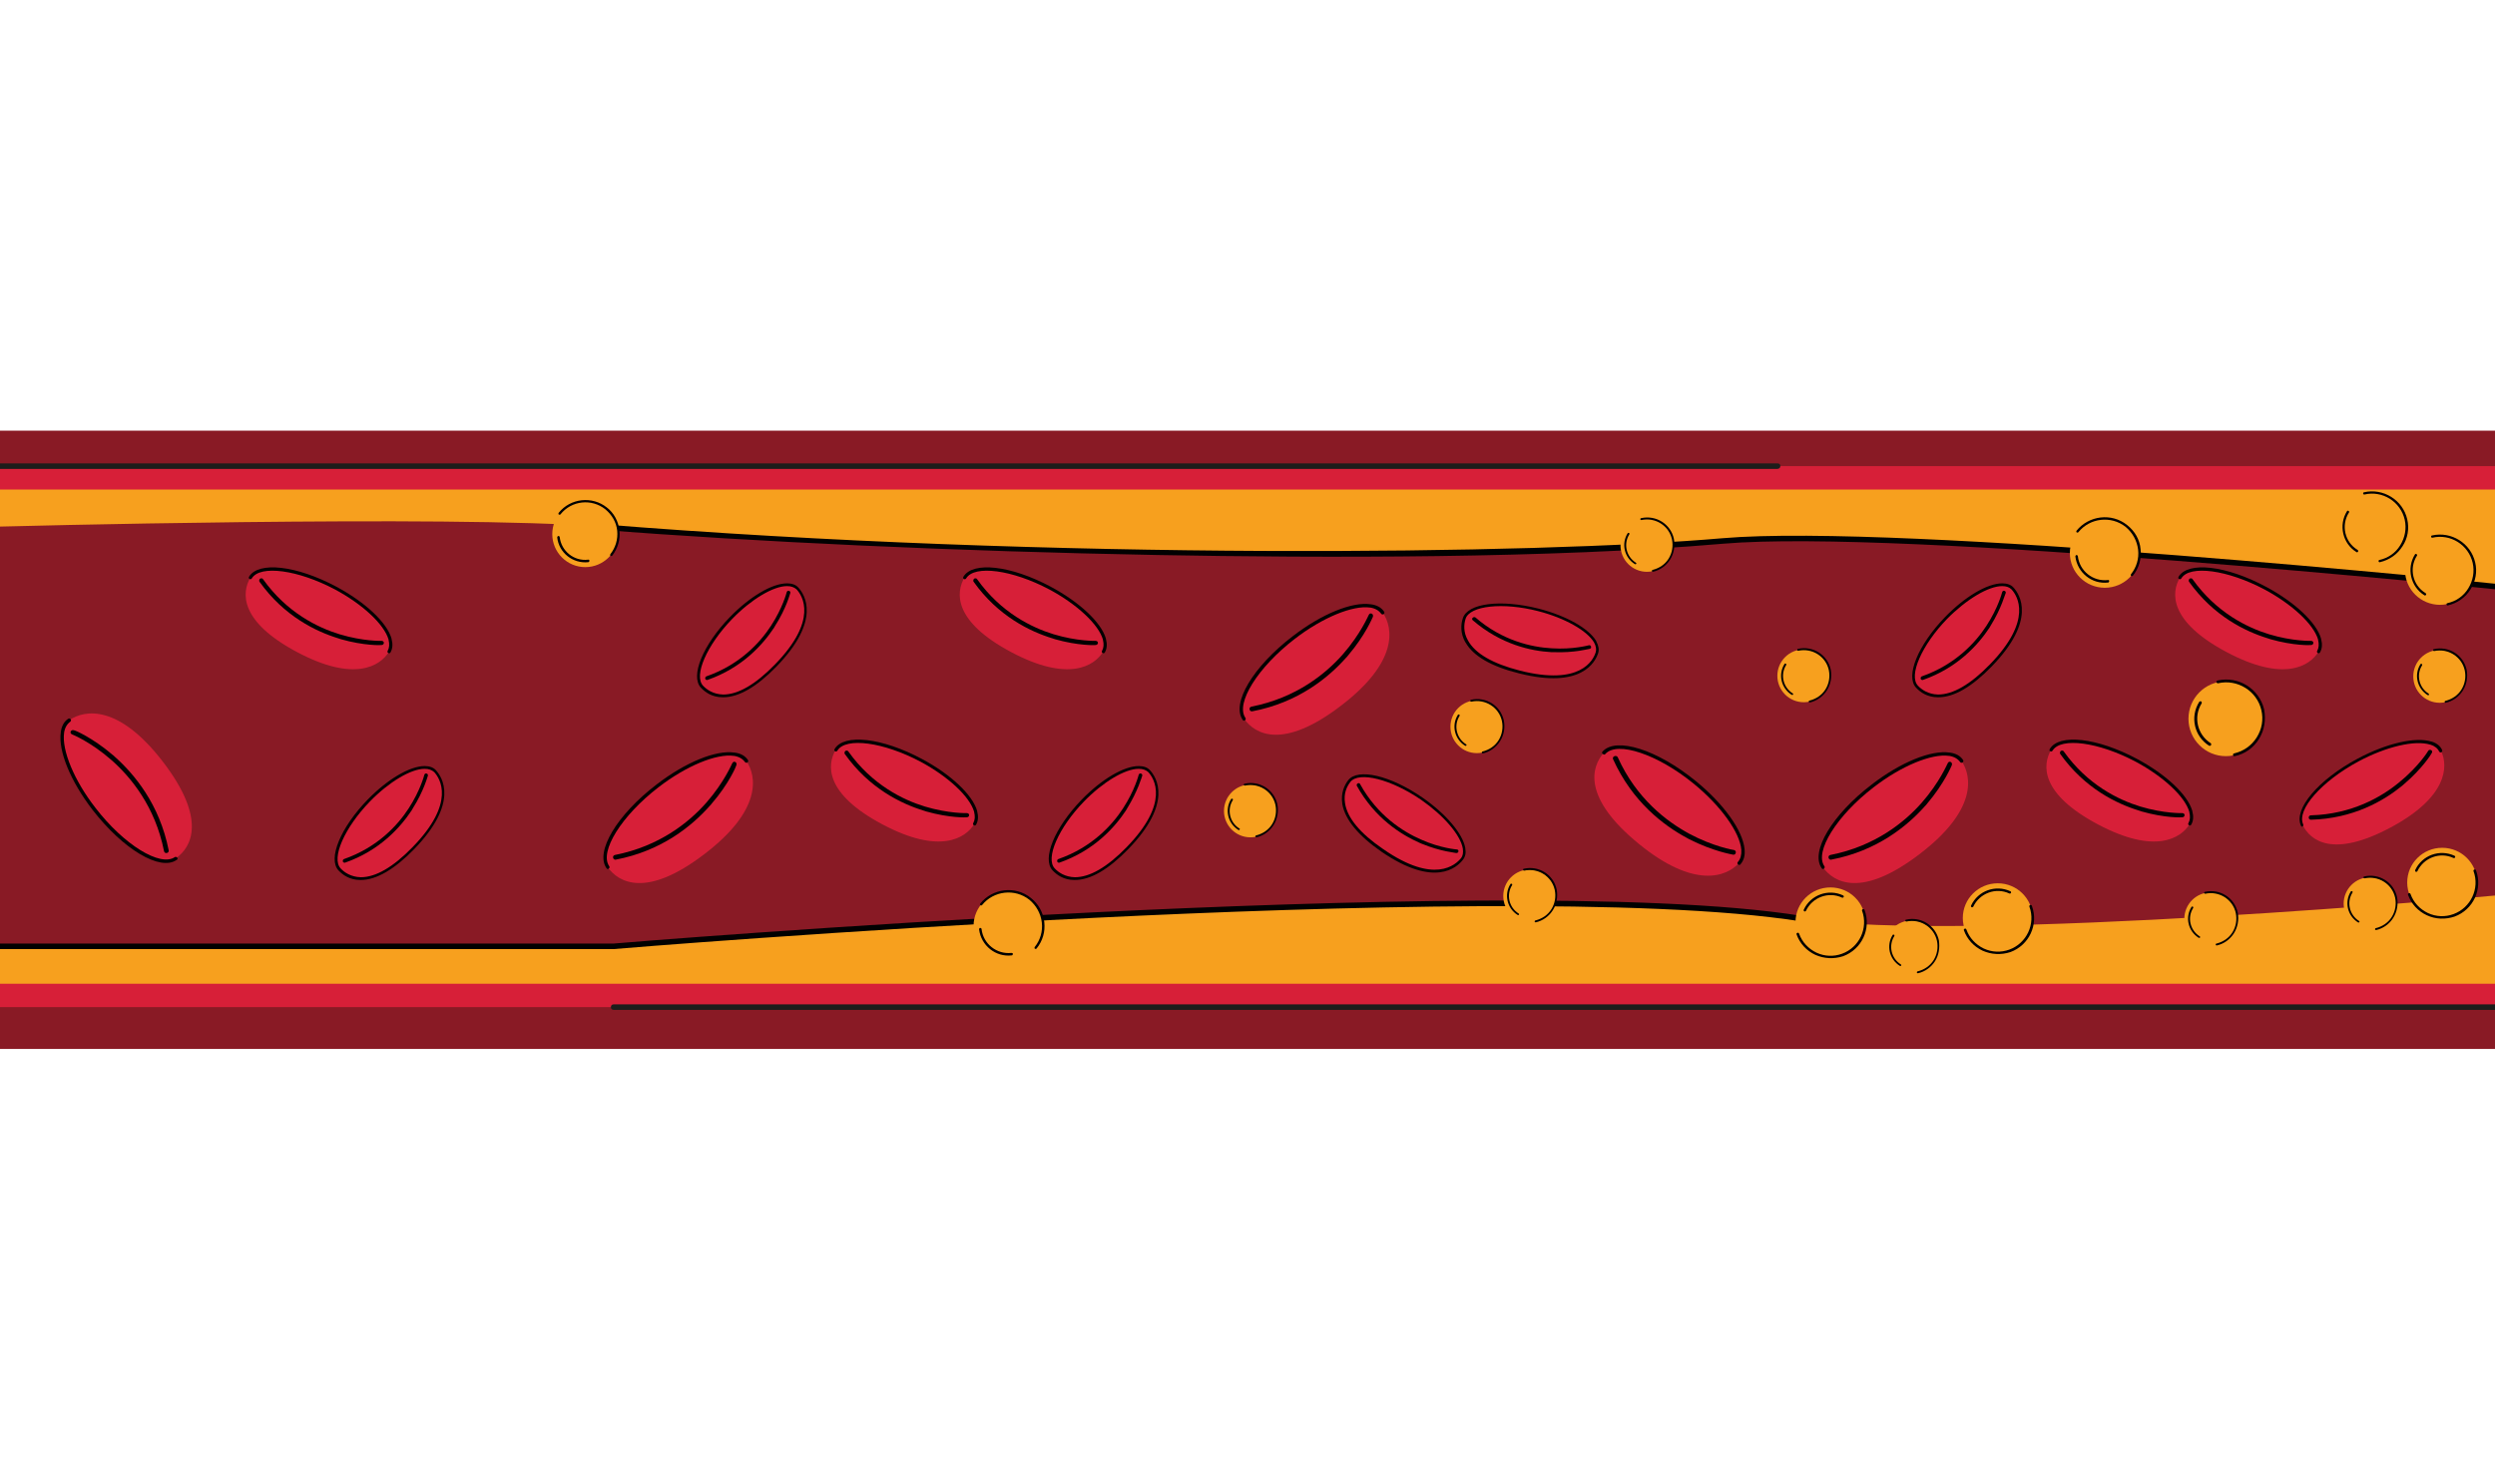 <?xml version="1.0" encoding="utf-8"?>
<!-- Generator: Adobe Illustrator 25.0.0, SVG Export Plug-In . SVG Version: 6.00 Build 0)  -->
<svg version="1.1" id="Layer_1" xmlns="http://www.w3.org/2000/svg" xmlns:xlink="http://www.w3.org/1999/xlink" x="0px" y="0px"
	 viewBox="0 0 906.7 539.3" style="enable-background:new 0 0 906.7 539.3;" xml:space="preserve">
<style type="text/css">
	.st0{clip-path:url(#SVGID_2_);}
	.st1{fill:#891A25;}
	.st2{fill:#D71F38;}
	.st3{fill:#F7A01E;}
	.st4{fill:#010101;}
	.st5{fill:#1D1D1B;}
</style>
<g>
	<defs>
		<polygon id="SVGID_1_" points="908.4,542.5 -1.6,542.5 -1.6,-0.3 908.4,-0.5 		"/>
	</defs>
	<clipPath id="SVGID_2_">
		<use xlink:href="#SVGID_1_"  style="overflow:visible;"/>
	</clipPath>
	<g class="st0">
		<g>
			<polygon class="st1" points="908.4,381.2 655.4,381.2 223,381.2 -1.5,381.2 -1.5,156.5 218.2,156.5 645.9,156.5 908.4,156.5 			
				"/>
			<polygon class="st2" points="908.4,366 655.4,366 223,366 -1.5,366 -1.5,169.4 218.2,169.4 645.9,169.4 908.4,169.4 			"/>
			<polygon class="st3" points="908.4,357.5 655.4,357.5 223,357.5 -1.5,357.5 -1.5,177.9 218.2,177.9 645.9,177.9 908.4,177.9 			
				"/>
			<path class="st1" d="M908.4,325.3c0,0-195.1,17.9-254.1,8.5C547.6,316.9,223,343.9,223,343.9H-1.5V191.4c0,0,165-4.4,219.8,0
				c104.5,8.4,299.8,14.5,407.9,5.1c65.6-5.7,282.3,16.7,282.3,16.7V325.3z"/>
			<path class="st4" d="M-1.5,344.9v-2H223c0.7-0.1,82.2-6.8,175.6-11.4c86.3-4.2,200.7-7.5,255.9,1.3l-0.3,2
				c-55.1-8.7-169.3-5.5-255.5-1.3c-93.4,4.6-174.8,11.3-175.6,11.4L-1.5,344.9z"/>
			<path class="st4" d="M908.3,214.3c-2.2-0.2-217.4-22.3-282.2-16.7c-62.2,5.4-146,5.2-205.4,4.1c-71.6-1.3-147.3-4.8-202.7-9.2
				l0.2-2c165.2,13.3,341,10.9,407.7,5.1c65-5.6,280.4,16.5,282.5,16.7L908.3,214.3z"/>
			<g>
				<g>
					<path class="st2" d="M25.2,261.7c5.7-3.9,18-5.6,33.9,15c16.2,21,10.5,31.3,4.8,35.2s-18.9-4.1-29.6-18
						C23.6,280.1,19.5,265.7,25.2,261.7z"/>
					<g>
						<path class="st4" d="M64.5,312.1c0,0.2-0.1,0.3-0.3,0.4c-6,4.2-19.4-3.8-30.5-18.1c-8.1-10.5-12.6-21.5-11.6-28.3
							c0,0,0-0.1,0-0.1c0.3-2.2,1.2-3.8,2.7-4.8c0.3-0.2,0.7-0.1,0.9,0.2c0.2,0.3,0.1,0.7-0.2,0.9c-1.1,0.8-1.9,2.1-2.2,3.9
							c0,0,0,0.1,0,0.1c-0.9,6.3,3.6,17.3,11.4,27.3c10.3,13.4,23.5,21.5,28.8,17.9c0.3-0.2,0.7-0.1,0.9,0.2
							C64.5,311.7,64.6,311.9,64.5,312.1z"/>
					</g>
				</g>
				<path class="st4" d="M40.9,274.3c0.3,0.2,0.5,0.4,0.8,0.7c7.1,6.3,16.3,17.3,19.6,34c0.1,0.5-0.2,0.9-0.7,1
					c-0.5,0.1-0.9-0.2-1-0.7c-3.2-16.2-12.1-26.9-19-33c-7.5-6.6-14.3-9.4-14.4-9.4c-0.5-0.2-0.7-0.7-0.5-1.1
					c0.2-0.4,0.7-0.6,1.2-0.4C27.1,265.3,33.5,268,40.9,274.3z"/>
			</g>
			<g>
				<g>
					<path class="st2" d="M141.4,236.8c-3.2,5.3-12.7,11.2-33.4,0.2c-21.1-11.2-20.2-21.7-17-27.1c3.2-5.3,17.1-3.6,31,3.8
						S144.6,231.4,141.4,236.8z"/>
					<g>
						<path class="st4" d="M90.4,210.1c0-0.1,0-0.3,0.1-0.5c3.4-5.7,17.3-4.1,31.7,3.6c10.5,5.6,18.4,13,20.1,18.9c0,0,0,0.1,0,0.1
							c0.5,1.9,0.4,3.5-0.4,4.9c-0.2,0.3-0.5,0.4-0.8,0.2c-0.3-0.2-0.4-0.5-0.2-0.8c0.6-1.1,0.7-2.4,0.3-4c0,0,0-0.1,0-0.1
							c-1.6-5.5-9.4-12.8-19.5-18.2c-13.4-7.1-27.2-9-30.2-4c-0.2,0.3-0.5,0.4-0.8,0.2C90.6,210.3,90.5,210.2,90.4,210.1z"/>
					</g>
				</g>
				<path class="st4" d="M123.9,232.3c-0.3-0.1-0.6-0.2-0.9-0.3c-8.2-2.5-19.8-8.1-28.7-20.6c-0.2-0.3-0.1-0.8,0.2-1.1
					c0.4-0.2,0.9-0.2,1.1,0.2c8.6,12.1,19.9,17.6,27.8,20c8.6,2.6,15.2,2.4,15.3,2.4c0.4,0,0.8,0.3,0.8,0.7c0,0.4-0.3,0.8-0.8,0.8
					C138.5,234.5,132.3,234.7,123.9,232.3z"/>
			</g>
			<g>
				<g>
					<path class="st2" d="M158,280.2c3.7,4,6.4,13.3-7.9,28c-14.5,14.9-23.1,11.7-26.8,7.7c-3.7-4,1.1-15.1,10.6-25
						S154.3,276.3,158,280.2z"/>
					<g>
						<path class="st4" d="M131.1,319.8c0,0-0.1,0-0.1,0c-4,0-6.5-1.9-8-3.5c-3.9-4.2,0.7-15.5,10.6-25.7
							c7.2-7.4,15.3-12.2,20.7-12.2c0,0,0.1,0,0.1,0c1.7,0,3.1,0.5,4,1.5c2.3,2.5,8.5,11.8-7.9,28.7
							C143.3,316,136.7,319.8,131.1,319.8z M154.3,279.4c-5,0-13,4.8-19.9,11.9c-9.2,9.5-14.1,20.6-10.6,24.3
							c1.3,1.4,3.7,3.1,7.3,3.2c5.4,0,11.7-3.6,18.8-10.9c15.8-16.2,10-25,7.9-27.3C156.9,279.8,155.8,279.4,154.3,279.4
							C154.3,279.4,154.3,279.4,154.3,279.4z"/>
					</g>
				</g>
				<path class="st4" d="M150,293.8c-0.1,0.2-0.3,0.5-0.4,0.7c-4.1,6.2-11.6,14.6-24.2,19c-0.3,0.1-0.7-0.1-0.8-0.4
					c-0.1-0.4,0.1-0.8,0.4-0.9c12.3-4.3,19.6-12.4,23.5-18.4c4.3-6.6,5.7-12.2,5.7-12.2c0.1-0.4,0.5-0.6,0.8-0.5
					c0.4,0.1,0.6,0.5,0.5,0.8C155.4,282.1,154.1,287.3,150,293.8z"/>
			</g>
			<g>
				<g>
					<path class="st2" d="M271.2,276.5c3.9,5.7,5.6,18-15.1,33.8c-21.1,16.2-31.3,10.5-35.3,4.8s4.1-18.9,18-29.6
						C252.8,274.9,267.3,270.8,271.2,276.5z"/>
					<g>
						<path class="st4" d="M220.8,315.8c-0.2,0-0.3-0.1-0.4-0.3c-4.2-6,3.8-19.4,18.2-30.4c10.5-8.1,21.6-12.6,28.3-11.6
							c0,0,0.1,0,0.1,0c2.2,0.3,3.8,1.2,4.8,2.7c0.2,0.3,0.1,0.7-0.2,0.9c-0.3,0.2-0.7,0.1-0.9-0.2c-0.8-1.1-2.1-1.9-3.9-2.2
							c0,0-0.1,0-0.1,0c-6.3-0.9-17.3,3.6-27.4,11.4c-13.4,10.3-21.6,23.4-17.9,28.7c0.2,0.3,0.1,0.7-0.2,0.9
							C221.1,315.8,221,315.8,220.8,315.8z"/>
					</g>
				</g>
				<path class="st4" d="M258.6,292.1c-0.2,0.3-0.4,0.5-0.7,0.8c-6.3,7.1-17.3,16.3-34.1,19.5c-0.5,0.1-0.9-0.2-1-0.7
					c-0.1-0.5,0.2-0.9,0.7-1c16.3-3.2,27-12,33.1-18.9c6.6-7.5,9.4-14.3,9.5-14.4c0.2-0.5,0.7-0.7,1.1-0.5c0.4,0.2,0.6,0.7,0.4,1.2
					C267.6,278.3,265,284.7,258.6,292.1z"/>
			</g>
			<g>
				<g>
					<path class="st2" d="M632,313.6c-4.6,5.1-16.3,9.5-36.4-6.9c-20.6-16.8-17.4-28-12.7-33.2c4.6-5.1,19.4-0.3,33,10.8
						C629.4,295.4,636.7,308.5,632,313.6z"/>
					<g>
						<path class="st4" d="M582.2,273.6c0-0.2,0-0.3,0.2-0.5c4.9-5.4,19.8-0.7,33.8,10.7c10.3,8.4,17.2,18.1,17.8,24.9
							c0,0,0,0.1,0,0.1c0.2,2.2-0.3,3.9-1.5,5.3c-0.2,0.3-0.6,0.3-0.9,0c-0.3-0.2-0.3-0.6,0-0.9c0.9-1,1.3-2.5,1.2-4.3
							c0,0,0-0.1,0-0.1c-0.5-6.3-7.5-16-17.3-24c-13.1-10.7-27.8-15.6-32.1-10.8c-0.2,0.3-0.6,0.3-0.9,0
							C582.3,273.9,582.2,273.7,582.2,273.6z"/>
					</g>
				</g>
				<path class="st4" d="M613.9,305c-0.3-0.2-0.6-0.3-0.9-0.5c-8.4-4.5-19.8-13.1-26.8-28.6c-0.2-0.4,0-0.9,0.5-1.1
					c0.5-0.2,1,0,1.2,0.4c6.8,15.1,17.9,23.4,26,27.8c8.8,4.7,16.1,5.9,16.2,5.9c0.5,0.1,0.8,0.5,0.7,1c-0.1,0.5-0.5,0.8-1,0.7
					C629.4,310.5,622.6,309.4,613.9,305z"/>
			</g>
			<g>
				<g>
					<path class="st2" d="M400.9,236.8c-3.2,5.3-12.7,11.2-33.4,0.2c-21.1-11.2-20.2-21.7-17-27.1c3.2-5.3,17.1-3.6,31,3.8
						S404.1,231.4,400.9,236.8z"/>
					<g>
						<path class="st4" d="M350,210.1c0-0.1,0-0.3,0.1-0.5c3.4-5.7,17.3-4.1,31.7,3.6c10.5,5.6,18.4,13,20.1,18.9c0,0,0,0.1,0,0.1
							c0.5,1.9,0.4,3.5-0.4,4.9c-0.2,0.3-0.5,0.4-0.8,0.2c-0.3-0.2-0.4-0.5-0.2-0.8c0.6-1.1,0.7-2.4,0.3-4c0,0,0-0.1,0-0.1
							c-1.6-5.5-9.4-12.8-19.5-18.2c-13.4-7.1-27.2-9-30.2-4c-0.2,0.3-0.5,0.4-0.8,0.2C350.1,210.3,350,210.2,350,210.1z"/>
					</g>
				</g>
				<path class="st4" d="M383.4,232.3c-0.3-0.1-0.6-0.2-0.9-0.3c-8.2-2.5-19.8-8.1-28.7-20.6c-0.2-0.3-0.1-0.8,0.2-1.1
					c0.4-0.2,0.9-0.2,1.1,0.2c8.6,12.1,19.9,17.6,27.8,20c8.6,2.6,15.2,2.4,15.3,2.4c0.4,0,0.8,0.3,0.8,0.7c0,0.4-0.3,0.8-0.8,0.8
					C398.1,234.5,391.8,234.7,383.4,232.3z"/>
			</g>
			<g>
				<g>
					<path class="st2" d="M417.5,280.2c3.7,4,6.4,13.3-7.9,28c-14.5,14.9-23.1,11.7-26.8,7.7c-3.7-4,1.1-15.1,10.6-25
						S413.8,276.3,417.5,280.2z"/>
					<g>
						<path class="st4" d="M390.6,319.8c0,0-0.1,0-0.1,0c-4,0-6.5-1.9-8-3.5c-3.9-4.2,0.7-15.5,10.6-25.7
							c7.2-7.4,15.3-12.2,20.7-12.2c0,0,0.1,0,0.1,0c1.7,0,3.1,0.5,4,1.5c2.3,2.5,8.5,11.8-7.9,28.7
							C402.8,316,396.3,319.8,390.6,319.8z M413.8,279.4c-5,0-13,4.8-19.9,11.9c-9.2,9.5-14.1,20.6-10.6,24.3
							c1.3,1.4,3.7,3.1,7.3,3.2c5.4,0,11.7-3.6,18.8-10.9c15.8-16.2,10-25,7.9-27.3C416.4,279.8,415.3,279.4,413.8,279.4
							C413.9,279.4,413.8,279.4,413.8,279.4z"/>
					</g>
				</g>
				<path class="st4" d="M409.6,293.8c-0.1,0.2-0.3,0.5-0.4,0.7c-4.1,6.2-11.6,14.6-24.2,19c-0.3,0.1-0.7-0.1-0.8-0.4
					c-0.1-0.4,0.1-0.8,0.4-0.9c12.3-4.3,19.6-12.4,23.5-18.4c4.3-6.6,5.7-12.2,5.7-12.2c0.1-0.4,0.5-0.6,0.8-0.5
					c0.4,0.1,0.6,0.5,0.5,0.8C415,282.1,413.6,287.3,409.6,293.8z"/>
			</g>
			<g>
				<g>
					<path class="st2" d="M502.5,222.6c3.9,5.7,5.6,18-15.1,33.8c-21.1,16.2-31.3,10.5-35.3,4.8c-3.9-5.7,4.1-18.9,18-29.6
						C484.1,221,498.5,216.9,502.5,222.6z"/>
					<g>
						<path class="st4" d="M452,261.9c-0.2,0-0.3-0.1-0.4-0.3c-4.2-6,3.8-19.4,18.2-30.4c10.5-8.1,21.6-12.6,28.3-11.6
							c0,0,0.1,0,0.1,0c2.2,0.3,3.8,1.2,4.8,2.7c0.2,0.3,0.1,0.7-0.2,0.9c-0.3,0.2-0.7,0.1-0.9-0.2c-0.8-1.1-2.1-1.9-3.9-2.2
							c0,0-0.1,0-0.1,0c-6.3-0.9-17.3,3.6-27.4,11.4c-13.4,10.3-21.6,23.4-17.9,28.7c0.2,0.3,0.1,0.7-0.2,0.9
							C452.4,261.8,452.2,261.9,452,261.9z"/>
					</g>
				</g>
				<path class="st4" d="M489.9,238.2c-0.2,0.3-0.4,0.5-0.7,0.8c-6.3,7.1-17.3,16.3-34.1,19.5c-0.5,0.1-0.9-0.2-1-0.7
					c-0.1-0.5,0.2-0.9,0.7-1c16.3-3.2,27-12,33.1-18.9c6.6-7.5,9.4-14.3,9.5-14.4c0.2-0.5,0.7-0.7,1.1-0.5c0.4,0.2,0.6,0.7,0.4,1.2
					C498.8,224.4,496.2,230.8,489.9,238.2z"/>
			</g>
			<g>
				<g>
					<path class="st2" d="M354.1,299.4c-3.2,5.3-12.7,11.2-33.4,0.2c-21.1-11.2-20.2-21.7-17-27.1c3.2-5.3,17.1-3.6,31,3.8
						C348.6,283.7,357.3,294.1,354.1,299.4z"/>
					<g>
						<path class="st4" d="M303.2,272.7c0-0.1,0-0.3,0.1-0.5c3.4-5.7,17.3-4.1,31.7,3.6c10.5,5.6,18.4,13,20.1,18.9c0,0,0,0.1,0,0.1
							c0.5,1.9,0.4,3.5-0.4,4.9c-0.2,0.3-0.5,0.4-0.8,0.2c-0.3-0.2-0.4-0.5-0.2-0.8c0.6-1.1,0.7-2.4,0.3-4c0,0,0-0.1,0-0.1
							c-1.6-5.5-9.4-12.8-19.5-18.2c-13.4-7.1-27.2-9-30.2-4c-0.2,0.3-0.5,0.4-0.8,0.2C303.3,273,303.2,272.9,303.2,272.7z"/>
					</g>
				</g>
				<path class="st4" d="M336.6,294.9c-0.3-0.1-0.6-0.2-0.9-0.3c-8.2-2.5-19.8-8.1-28.7-20.6c-0.2-0.3-0.1-0.8,0.2-1.1
					c0.4-0.2,0.9-0.2,1.1,0.2c8.6,12.1,19.9,17.6,27.8,20c8.6,2.6,15.2,2.4,15.3,2.4c0.4,0,0.8,0.3,0.8,0.7c0,0.4-0.3,0.8-0.8,0.8
					C351.3,297.1,345.1,297.3,336.6,294.9z"/>
			</g>
			<g>
				<g>
					<path class="st2" d="M289.7,213.8c3.7,4,6.4,13.3-7.9,28c-14.5,14.9-23.1,11.7-26.8,7.7c-3.7-4,1.1-15.1,10.6-25
						S286,209.9,289.7,213.8z"/>
					<g>
						<path class="st4" d="M262.8,253.4c0,0-0.1,0-0.1,0c-4,0-6.5-1.9-8-3.5c-3.9-4.2,0.7-15.5,10.6-25.7
							c7.2-7.4,15.3-12.2,20.7-12.2c0,0,0.1,0,0.1,0c1.7,0,3.1,0.5,4,1.5c2.3,2.5,8.5,11.8-7.9,28.7
							C275,249.6,268.5,253.4,262.8,253.4z M286,213c-5,0-13,4.8-19.9,11.9c-9.2,9.5-14.1,20.6-10.6,24.3c1.3,1.4,3.7,3.1,7.3,3.2
							c5.4,0,11.7-3.6,18.8-10.9c15.8-16.2,10-25,7.9-27.3C288.6,213.4,287.5,213,286,213C286,213,286,213,286,213z"/>
					</g>
				</g>
				<path class="st4" d="M281.7,227.4c-0.1,0.2-0.3,0.5-0.4,0.7c-4.1,6.2-11.6,14.6-24.2,19c-0.3,0.1-0.7-0.1-0.8-0.4
					c-0.1-0.4,0.1-0.8,0.4-0.9c12.3-4.3,19.6-12.4,23.5-18.4c4.3-6.6,5.7-12.2,5.7-12.2c0.1-0.4,0.5-0.6,0.8-0.5
					c0.4,0.1,0.6,0.5,0.5,0.8C287.1,215.7,285.8,221,281.7,227.4z"/>
			</g>
			<g>
				<g>
					<path class="st2" d="M712.8,276.5c3.9,5.7,5.6,18-15.1,33.8c-21.1,16.2-31.3,10.5-35.3,4.8c-3.9-5.7,4.1-18.9,18-29.6
						C694.4,274.9,708.9,270.8,712.8,276.5z"/>
					<g>
						<path class="st4" d="M662.4,315.8c-0.2,0-0.3-0.1-0.4-0.3c-4.2-6,3.8-19.4,18.2-30.4c10.5-8.1,21.6-12.6,28.3-11.6
							c0,0,0.1,0,0.1,0c2.2,0.3,3.8,1.2,4.8,2.7c0.2,0.3,0.1,0.7-0.2,0.9c-0.3,0.2-0.7,0.1-0.9-0.2c-0.8-1.1-2.1-1.9-3.9-2.2
							c0,0-0.1,0-0.1,0c-6.3-0.9-17.3,3.6-27.4,11.4c-13.4,10.3-21.6,23.4-17.9,28.7c0.2,0.3,0.1,0.7-0.2,0.9
							C662.7,315.8,662.6,315.8,662.4,315.8z"/>
					</g>
				</g>
				<path class="st4" d="M700.3,292.1c-0.2,0.3-0.4,0.5-0.7,0.8c-6.3,7.1-17.3,16.3-34.1,19.5c-0.5,0.1-0.9-0.2-1-0.7
					c-0.1-0.5,0.2-0.9,0.7-1c16.3-3.2,27-12,33.1-18.9c6.6-7.5,9.4-14.3,9.5-14.4c0.2-0.5,0.7-0.7,1.1-0.5c0.4,0.2,0.6,0.7,0.4,1.2
					C709.2,278.3,706.6,284.7,700.3,292.1z"/>
			</g>
			<g>
				<g>
					<path class="st2" d="M842.6,236.8c-3.2,5.3-12.7,11.2-33.4,0.2c-21.1-11.2-20.2-21.7-17-27.1c3.2-5.3,17.1-3.6,31,3.8
						S845.7,231.4,842.6,236.8z"/>
					<g>
						<path class="st4" d="M791.6,210.1c0-0.1,0-0.3,0.1-0.5c3.4-5.7,17.3-4.1,31.7,3.6c10.5,5.6,18.4,13,20.1,18.9c0,0,0,0.1,0,0.1
							c0.5,1.9,0.4,3.5-0.4,4.9c-0.2,0.3-0.5,0.4-0.8,0.2c-0.3-0.2-0.4-0.5-0.2-0.8c0.6-1.1,0.7-2.4,0.3-4c0,0,0-0.1,0-0.1
							c-1.6-5.5-9.4-12.8-19.5-18.2c-13.4-7.1-27.2-9-30.2-4c-0.2,0.3-0.5,0.4-0.8,0.2C791.7,210.3,791.6,210.2,791.6,210.1z"/>
					</g>
				</g>
				<path class="st4" d="M825.1,232.3c-0.3-0.1-0.6-0.2-0.9-0.3c-8.2-2.5-19.8-8.1-28.7-20.6c-0.2-0.3-0.1-0.8,0.2-1.1
					c0.4-0.2,0.9-0.2,1.1,0.2c8.6,12.1,19.9,17.6,27.8,20c8.6,2.6,15.2,2.4,15.3,2.4c0.4,0,0.8,0.3,0.8,0.7c0,0.4-0.3,0.8-0.8,0.8
					C839.7,234.5,833.5,234.7,825.1,232.3z"/>
			</g>
			<g>
				<g>
					<path class="st2" d="M795.8,299.4c-3.2,5.3-12.7,11.2-33.4,0.2c-21.1-11.2-20.2-21.7-17-27.1c3.2-5.3,17.1-3.6,31,3.8
						C790.3,283.7,799,294.1,795.8,299.4z"/>
					<g>
						<path class="st4" d="M744.8,272.7c0-0.1,0-0.3,0.1-0.5c3.4-5.7,17.3-4.1,31.7,3.6c10.5,5.6,18.4,13,20.1,18.9c0,0,0,0.1,0,0.1
							c0.5,1.9,0.4,3.5-0.4,4.9c-0.2,0.3-0.5,0.4-0.8,0.2c-0.3-0.2-0.4-0.5-0.2-0.8c0.6-1.1,0.7-2.4,0.3-4c0,0,0-0.1,0-0.1
							c-1.6-5.5-9.4-12.8-19.5-18.2c-13.4-7.1-27.2-9-30.2-4c-0.2,0.3-0.5,0.4-0.8,0.2C744.9,273,744.8,272.9,744.8,272.7z"/>
					</g>
				</g>
				<path class="st4" d="M778.3,294.9c-0.3-0.1-0.6-0.2-0.9-0.3c-8.2-2.5-19.8-8.1-28.7-20.6c-0.2-0.3-0.1-0.8,0.2-1.1
					c0.4-0.2,0.9-0.2,1.1,0.2c8.6,12.1,19.9,17.6,27.8,20c8.6,2.6,15.2,2.4,15.3,2.4c0.4,0,0.8,0.3,0.8,0.7c0,0.4-0.3,0.8-0.8,0.8
					C792.9,297.1,786.7,297.3,778.3,294.9z"/>
			</g>
			<g>
				<g>
					<path class="st2" d="M887.1,272.9c2.7,5.6,2.3,16.8-18.3,27.8c-21.1,11.3-29.3,4.7-32-0.9c-2.7-5.6,6.4-16.2,20.4-23.6
						C871,268.8,884.4,267.3,887.1,272.9z"/>
					<g>
						<path class="st4" d="M836.5,300.4c-0.1,0-0.3-0.2-0.3-0.3c-2.8-6,6.2-16.7,20.6-24.4c10.5-5.6,21-8,26.8-6.2c0,0,0.1,0,0.1,0
							c1.9,0.6,3.2,1.7,3.8,3.1c0.1,0.3,0,0.6-0.3,0.8c-0.3,0.1-0.6,0-0.8-0.3c-0.5-1.1-1.6-2-3.2-2.5c0,0-0.1,0-0.1,0
							c-5.5-1.7-15.9,0.7-26,6.1c-13.4,7.2-22.6,17.6-20.1,22.9c0.1,0.3,0,0.6-0.3,0.8C836.8,300.4,836.7,300.4,836.5,300.4z"/>
					</g>
				</g>
				<path class="st4" d="M873.6,285c-0.2,0.2-0.5,0.4-0.7,0.6c-6.6,5.4-17.7,11.9-33.1,12.3c-0.4,0-0.8-0.3-0.8-0.8
					c0-0.4,0.3-0.8,0.8-0.8c14.9-0.4,25.7-6.7,32.1-12c7-5.7,10.5-11.3,10.5-11.4c0.2-0.4,0.7-0.5,1.1-0.3c0.4,0.2,0.5,0.7,0.2,1.1
					C883.6,274,880.3,279.3,873.6,285z"/>
			</g>
			<g>
				<g>
					<path class="st2" d="M731.3,213.8c3.7,4,6.4,13.3-7.9,28c-14.5,14.9-23.1,11.7-26.8,7.7c-3.7-4,1.1-15.1,10.6-25
						S727.6,209.9,731.3,213.8z"/>
					<g>
						<path class="st4" d="M704.4,253.4c0,0-0.1,0-0.1,0c-4,0-6.5-1.9-8-3.5c-3.9-4.2,0.7-15.5,10.6-25.7
							c7.2-7.4,15.3-12.2,20.7-12.2c0,0,0.1,0,0.1,0c1.7,0,3.1,0.5,4,1.5c2.3,2.5,8.5,11.8-7.9,28.7
							C716.6,249.6,710.1,253.4,704.4,253.4z M727.6,213c-5,0-13,4.8-20,11.9c-9.2,9.5-14.1,20.6-10.6,24.3c1.3,1.4,3.7,3.1,7.3,3.2
							c5.4,0,11.7-3.6,18.8-10.9c15.8-16.2,10-25,7.9-27.3C730.2,213.4,729.1,213,727.6,213C727.7,213,727.6,213,727.6,213z"/>
					</g>
				</g>
				<path class="st4" d="M723.4,227.4c-0.1,0.2-0.3,0.5-0.4,0.7c-4.1,6.2-11.6,14.6-24.2,19c-0.3,0.1-0.7-0.1-0.8-0.4
					c-0.1-0.4,0.1-0.8,0.4-0.9c12.3-4.3,19.6-12.4,23.5-18.4c4.3-6.6,5.7-12.2,5.7-12.2c0.1-0.4,0.5-0.6,0.8-0.5
					c0.4,0.1,0.6,0.5,0.5,0.8C728.7,215.7,727.4,221,723.4,227.4z"/>
			</g>
			<g>
				<g>
					<path class="st2" d="M531.3,312.2c-3.3,4.3-12.1,8.5-28.9-3.1c-17.2-11.8-15.3-20.8-12-25.1c3.3-4.3,15.1-1.4,26.5,6.4
						C528.1,298.1,534.6,307.9,531.3,312.2z"/>
					<g>
						<path class="st4" d="M487.8,292.2c0,0,0-0.1,0-0.1c-0.6-3.9,0.8-6.8,2.1-8.5c3.5-4.6,15.4-1.8,27.1,6.3
							c8.5,5.9,14.6,13.1,15.5,18.3c0,0,0,0.1,0,0.1c0.3,1.7,0,3.1-0.9,4.2c-2.1,2.7-10.2,10.3-29.6-3
							C493.5,303.6,488.8,297.8,487.8,292.2z M531.6,308.4c-0.8-4.9-6.9-12-15.1-17.7c-10.9-7.5-22.7-10.5-25.8-6.5
							c-1.2,1.6-2.5,4.1-1.9,7.7c0.8,5.3,5.5,11,13.9,16.7c18.6,12.9,26.3,5.7,28.3,3.2C531.6,311,531.8,309.9,531.6,308.4
							C531.6,308.4,531.6,308.4,531.6,308.4z"/>
					</g>
				</g>
				<path class="st4" d="M516.6,306.6c-0.2-0.1-0.5-0.2-0.7-0.3c-6.8-3-16.3-9-22.8-20.7c-0.2-0.3,0-0.7,0.3-0.9
					c0.3-0.2,0.8-0.1,0.9,0.3c6.3,11.4,15.5,17.2,22.1,20.1c7.2,3.2,13,3.6,13,3.6c0.4,0,0.7,0.3,0.6,0.7c0,0.4-0.4,0.6-0.8,0.6
					C529.1,309.9,523.6,309.5,516.6,306.6z"/>
			</g>
			<g>
				<g>
					<path class="st2" d="M580.3,237.2c-1.6,5.2-8.4,12.1-28.2,7.1c-20.2-5.2-21.6-14.2-20-19.4s13.7-6.6,27-3.2
						C572.4,225,581.9,232,580.3,237.2z"/>
					<g>
						<path class="st4" d="M532.6,233.5c0,0,0-0.1-0.1-0.1c-1.9-3.4-1.6-6.6-0.9-8.7c1.7-5.5,13.8-7,27.6-3.5
							c10.1,2.6,18.2,7.2,20.9,11.8c0,0,0,0,0,0.1c0.8,1.5,1.1,2.9,0.7,4.2c-1,3.2-6,13.2-28.8,7.4
							C541.9,242.2,535.4,238.4,532.6,233.5z M579.3,233.5c-2.5-4.3-10.6-8.9-20.3-11.4c-12.8-3.3-24.9-2-26.4,2.8
							c-0.6,1.9-0.9,4.8,0.9,7.9c2.6,4.7,9,8.4,18.8,10.9c22,5.6,26.7-3.7,27.6-6.7C580.2,236,580,234.8,579.3,233.5
							C579.3,233.5,579.3,233.5,579.3,233.5z"/>
					</g>
				</g>
				<path class="st4" d="M564.6,237c-0.3,0-0.5,0-0.8,0c-7.4-0.4-18.4-2.8-28.6-11.6c-0.3-0.2-0.3-0.7,0-0.9c0.3-0.3,0.7-0.3,1-0.1
					c9.8,8.5,20.5,10.8,27.7,11.2c7.8,0.5,13.4-1.1,13.5-1.1c0.4-0.1,0.7,0.1,0.8,0.5c0.1,0.4-0.1,0.7-0.5,0.8
					C577.4,235.8,572.2,237.3,564.6,237z"/>
			</g>
			<g>
				<ellipse class="st3" cx="536.7" cy="264.1" rx="9.6" ry="9.6"/>
				<path class="st4" d="M545.1,269.4c-1.4,2.2-3.6,3.8-6.2,4.4c-0.2,0-0.4-0.1-0.4-0.3c0-0.2,0.1-0.4,0.3-0.4
					c2.4-0.6,4.5-2,5.8-4.1c1.3-2.1,1.7-4.6,1.2-7c-1.1-5-6.1-8.1-11.1-7c-0.2,0-0.4-0.1-0.4-0.3s0.1-0.4,0.3-0.4
					c5.4-1.2,10.7,2.1,11.9,7.5C547,264.4,546.6,267.1,545.1,269.4z"/>
				<path class="st4" d="M532.9,270.9c-0.1,0.2-0.3,0.2-0.5,0.1c-3.8-2.4-5-7.4-2.6-11.2c0.1-0.2,0.3-0.2,0.5-0.1
					c0.2,0.1,0.2,0.3,0.1,0.5c-2.2,3.5-1.1,8.1,2.4,10.3C532.9,270.5,533,270.7,532.9,270.9z"/>
			</g>
			<g>
				<ellipse class="st3" cx="454.4" cy="294.7" rx="9.6" ry="9.6"/>
				<path class="st4" d="M462.8,299.9c-1.4,2.2-3.6,3.8-6.2,4.4c-0.2,0-0.4-0.1-0.4-0.3c0-0.2,0.1-0.4,0.3-0.4
					c2.4-0.6,4.5-2,5.8-4.1c1.3-2.1,1.7-4.6,1.2-7c-1.1-5-6.1-8.1-11.1-7c-0.2,0-0.4-0.1-0.4-0.3s0.1-0.4,0.3-0.4
					c5.4-1.2,10.7,2.1,11.9,7.5C464.7,295,464.2,297.7,462.8,299.9z"/>
				<path class="st4" d="M450.5,301.5c-0.1,0.2-0.3,0.2-0.5,0.1c-3.8-2.4-5-7.4-2.6-11.2c0.1-0.2,0.3-0.2,0.5-0.1
					c0.2,0.1,0.2,0.3,0.1,0.5c-2.2,3.5-1.1,8.1,2.4,10.3C450.6,301.1,450.6,301.3,450.5,301.5z"/>
			</g>
			<g>
				<ellipse class="st3" cx="655.5" cy="245.6" rx="9.6" ry="9.6"/>
				<path class="st4" d="M663.9,250.9c-1.4,2.2-3.6,3.8-6.2,4.4c-0.2,0-0.4-0.1-0.4-0.3s0.1-0.4,0.3-0.4c2.4-0.6,4.5-2,5.8-4.1
					c1.3-2.1,1.7-4.6,1.2-7c-1.1-5-6.1-8.1-11.1-7c-0.2,0-0.4-0.1-0.4-0.3c0-0.2,0.1-0.4,0.3-0.4c5.4-1.2,10.7,2.1,11.9,7.5
					C665.8,246,665.3,248.7,663.9,250.9z"/>
				<path class="st4" d="M651.6,252.4c-0.1,0.2-0.3,0.2-0.5,0.1c-3.8-2.4-5-7.4-2.6-11.2c0.1-0.2,0.3-0.2,0.5-0.1s0.2,0.3,0.1,0.5
					c-2.2,3.5-1.1,8.1,2.4,10.3C651.7,252.1,651.7,252.3,651.6,252.4z"/>
			</g>
			<g>
				<ellipse class="st3" cx="803.4" cy="333.9" rx="9.6" ry="9.6"/>
				<path class="st4" d="M811.8,339.2c-1.4,2.2-3.6,3.8-6.2,4.4c-0.2,0-0.4-0.1-0.4-0.3c0-0.2,0.1-0.4,0.3-0.4
					c2.4-0.6,4.5-2,5.8-4.1c1.3-2.1,1.7-4.6,1.2-7c-1.1-5-6.1-8.1-11.1-7c-0.2,0-0.4-0.1-0.4-0.3c0-0.2,0.1-0.4,0.3-0.4
					c5.4-1.2,10.7,2.1,11.9,7.5C813.7,334.3,813.2,337,811.8,339.2z"/>
				<path class="st4" d="M799.5,340.7c-0.1,0.2-0.3,0.2-0.5,0.1c-3.8-2.4-5-7.4-2.6-11.2c0.1-0.2,0.3-0.2,0.5-0.1
					c0.2,0.1,0.2,0.3,0.1,0.5c-2.2,3.5-1.1,8.1,2.4,10.3C799.6,340.4,799.6,340.6,799.5,340.7z"/>
			</g>
			<g>
				<ellipse class="st3" cx="886.6" cy="245.8" rx="9.6" ry="9.6"/>
				<path class="st4" d="M895,251c-1.4,2.2-3.6,3.8-6.2,4.4c-0.2,0-0.4-0.1-0.4-0.3c0-0.2,0.1-0.4,0.3-0.4c2.4-0.6,4.5-2,5.8-4.1
					c1.3-2.1,1.7-4.6,1.2-7c-1.1-5-6.1-8.1-11.1-7c-0.2,0-0.4-0.1-0.4-0.3c0-0.2,0.1-0.4,0.3-0.4c5.4-1.2,10.7,2.1,11.9,7.5
					C896.9,246.1,896.4,248.8,895,251z"/>
				<path class="st4" d="M882.7,252.5c-0.1,0.2-0.3,0.2-0.5,0.1c-3.8-2.4-5-7.4-2.6-11.2c0.1-0.2,0.3-0.2,0.5-0.1s0.2,0.3,0.1,0.5
					c-2.2,3.5-1.1,8.1,2.4,10.3C882.7,252.2,882.8,252.4,882.7,252.5z"/>
			</g>
			<g>
				<ellipse class="st3" cx="808.9" cy="261.2" rx="13.6" ry="13.6"/>
				<path class="st4" d="M820.9,268.6c-2,3.2-5.1,5.4-8.8,6.2c-0.3,0.1-0.5-0.1-0.6-0.4c-0.1-0.3,0.1-0.5,0.4-0.6
					c3.4-0.8,6.3-2.8,8.2-5.8c1.9-3,2.5-6.5,1.7-9.9c-1.6-7-8.7-11.4-15.7-9.8c-0.3,0.1-0.5-0.1-0.6-0.4c-0.1-0.3,0.1-0.5,0.4-0.6
					c7.6-1.7,15.1,3,16.9,10.5C823.5,261.7,822.9,265.4,820.9,268.6z"/>
				<path class="st4" d="M803.5,270.8c-0.1,0.2-0.4,0.3-0.7,0.2c-5.4-3.4-7-10.5-3.6-15.9c0.1-0.2,0.4-0.3,0.7-0.2
					c0.2,0.1,0.3,0.4,0.2,0.7c-3.1,4.9-1.6,11.4,3.3,14.5C803.6,270.2,803.6,270.5,803.5,270.8z"/>
			</g>
			<g>
				<ellipse class="st3" cx="861.3" cy="328.4" rx="9.6" ry="9.6"/>
				<path class="st4" d="M869.7,333.6c-1.4,2.2-3.6,3.8-6.2,4.4c-0.2,0-0.4-0.1-0.4-0.3c0-0.2,0.1-0.4,0.3-0.4
					c2.4-0.6,4.5-2,5.8-4.1c1.3-2.1,1.7-4.6,1.2-7c-1.1-5-6.1-8.1-11.1-7c-0.2,0-0.4-0.1-0.4-0.3c0-0.2,0.1-0.4,0.3-0.4
					c5.4-1.2,10.7,2.1,11.9,7.5C871.6,328.7,871.1,331.4,869.7,333.6z"/>
				<path class="st4" d="M857.4,335.1c-0.1,0.2-0.3,0.2-0.5,0.1c-3.8-2.4-5-7.4-2.6-11.2c0.1-0.2,0.3-0.2,0.5-0.1s0.2,0.3,0.1,0.5
					c-2.2,3.5-1.1,8.1,2.4,10.3C857.5,334.8,857.5,335,857.4,335.1z"/>
			</g>
			<g>
				<ellipse class="st3" cx="694.7" cy="344.1" rx="9.6" ry="9.6"/>
				<path class="st4" d="M703.2,349.3c-1.4,2.2-3.6,3.8-6.2,4.4c-0.2,0-0.4-0.1-0.4-0.3c0-0.2,0.1-0.4,0.3-0.4
					c2.4-0.6,4.5-2,5.8-4.1c1.3-2.1,1.7-4.6,1.2-7c-1.1-5-6.1-8.1-11.1-7c-0.2,0-0.4-0.1-0.4-0.3c0-0.2,0.1-0.4,0.3-0.4
					c5.4-1.2,10.7,2.1,11.9,7.5C705,344.4,704.6,347.1,703.2,349.3z"/>
				<path class="st4" d="M690.9,350.9c-0.1,0.2-0.3,0.2-0.5,0.1c-3.8-2.4-5-7.4-2.6-11.2c0.1-0.2,0.3-0.2,0.5-0.1s0.2,0.3,0.1,0.5
					c-2.2,3.5-1.1,8.1,2.4,10.3C690.9,350.5,691,350.7,690.9,350.9z"/>
			</g>
			<g>
				<ellipse class="st3" cx="598.5" cy="198.2" rx="9.6" ry="9.6"/>
				<path class="st4" d="M606.9,203.4c-1.4,2.2-3.6,3.8-6.2,4.4c-0.2,0-0.4-0.1-0.4-0.3c0-0.2,0.1-0.4,0.3-0.4
					c2.4-0.6,4.5-2,5.8-4.1c1.3-2.1,1.7-4.6,1.2-7c-1.1-5-6.1-8.1-11.1-7c-0.2,0-0.4-0.1-0.4-0.3c0-0.2,0.1-0.4,0.3-0.4
					c5.4-1.2,10.7,2.1,11.9,7.5C608.8,198.5,608.3,201.2,606.9,203.4z"/>
				<path class="st4" d="M594.6,204.9c-0.1,0.2-0.3,0.2-0.5,0.1c-3.8-2.4-5-7.4-2.6-11.2c0.1-0.2,0.3-0.2,0.5-0.1s0.2,0.3,0.1,0.5
					c-2.2,3.5-1.1,8.1,2.4,10.3C594.7,204.6,594.7,204.8,594.6,204.9z"/>
			</g>
			<g>
				<ellipse class="st3" cx="555.9" cy="325.6" rx="9.6" ry="9.6"/>
				<path class="st4" d="M564.3,330.8c-1.4,2.2-3.6,3.8-6.2,4.4c-0.2,0-0.4-0.1-0.4-0.3c0-0.2,0.1-0.4,0.3-0.4
					c2.4-0.6,4.5-2,5.8-4.1c1.3-2.1,1.7-4.6,1.2-7c-1.1-5-6.1-8.1-11.1-7c-0.2,0-0.4-0.1-0.4-0.3c0-0.2,0.1-0.4,0.3-0.4
					c5.4-1.2,10.7,2.1,11.9,7.5C566.2,325.9,565.7,328.6,564.3,330.8z"/>
				<path class="st4" d="M552,332.4c-0.1,0.2-0.3,0.2-0.5,0.1c-3.8-2.4-5-7.4-2.6-11.2c0.1-0.2,0.3-0.2,0.5-0.1s0.2,0.3,0.1,0.5
					c-2.2,3.5-1.1,8.1,2.4,10.3C552,332,552.1,332.2,552,332.4z"/>
			</g>
			<g>
				<ellipse class="st3" cx="886.7" cy="207.2" rx="12.7" ry="12.6"/>
				<path class="st4" d="M897.8,214.2c-1.9,3-4.8,5-8.2,5.8c-0.2,0.1-0.5-0.1-0.5-0.3c-0.1-0.2,0.1-0.5,0.3-0.5
					c3.2-0.7,5.9-2.6,7.6-5.4c1.7-2.8,2.3-6,1.6-9.2c-1.5-6.6-8.1-10.7-14.6-9.2c-0.2,0.1-0.5-0.1-0.5-0.3c-0.1-0.2,0.1-0.5,0.3-0.5
					c7-1.6,14.1,2.8,15.7,9.8C900.3,207.7,899.7,211.2,897.8,214.2z"/>
				<path class="st4" d="M881.6,216.2c-0.1,0.2-0.4,0.3-0.6,0.1c-5-3.1-6.5-9.8-3.4-14.8c0.1-0.2,0.4-0.3,0.6-0.1
					c0.2,0.1,0.3,0.4,0.1,0.6c-2.9,4.6-1.5,10.7,3.1,13.5C881.7,215.7,881.8,216,881.6,216.2z"/>
			</g>
			<g>
				<ellipse class="st3" cx="764.9" cy="201" rx="12.7" ry="12.6"/>
				<path class="st4" d="M777.9,199.6c0.4,3.5-0.6,6.9-2.8,9.6c-0.2,0.2-0.4,0.2-0.6,0.1c-0.2-0.2-0.2-0.4-0.1-0.6
					c2-2.5,3-5.7,2.6-9c-0.4-3.2-2-6.1-4.5-8.2c-5.3-4.2-13-3.3-17.2,1.9c-0.2,0.2-0.4,0.2-0.6,0.1c-0.2-0.2-0.2-0.4-0.1-0.6
					c4.5-5.6,12.8-6.6,18.4-2.1C775.8,193,777.6,196.1,777.9,199.6z"/>
				<path class="st4" d="M766.5,211.2c0,0.2-0.2,0.5-0.4,0.5c-5.9,0.7-11.2-3.6-11.9-9.5c0-0.2,0.2-0.5,0.4-0.5
					c0.2,0,0.5,0.2,0.5,0.4c0.6,5.4,5.5,9.3,10.9,8.7C766.3,210.7,766.5,210.9,766.5,211.2z"/>
			</g>
			<g>
				<ellipse class="st3" cx="212.7" cy="194.1" rx="12" ry="12"/>
				<path class="st4" d="M225.1,192.7c0.4,3.3-0.6,6.6-2.6,9.2c-0.1,0.2-0.4,0.2-0.6,0.1c-0.2-0.1-0.2-0.4-0.1-0.6
					c1.9-2.4,2.8-5.4,2.5-8.5c-0.3-3.1-1.9-5.8-4.3-7.8c-5-4-12.3-3.2-16.3,1.8c-0.1,0.2-0.4,0.2-0.6,0.1c-0.2-0.1-0.2-0.4-0.1-0.6
					c4.3-5.4,12.2-6.2,17.5-2C223.1,186.4,224.7,189.4,225.1,192.7z"/>
				<path class="st4" d="M214.2,203.8c0,0.2-0.1,0.4-0.4,0.5c-5.6,0.6-10.7-3.4-11.3-9c0-0.2,0.1-0.4,0.4-0.5s0.4,0.1,0.5,0.4
					c0.6,5.1,5.2,8.8,10.3,8.2C214,203.3,214.2,203.5,214.2,203.8z"/>
			</g>
			<g>
				<ellipse class="st3" cx="366.5" cy="336.5" rx="12.7" ry="12.6"/>
				<path class="st4" d="M379.5,335.1c0.4,3.5-0.6,6.9-2.8,9.6c-0.2,0.2-0.4,0.2-0.6,0.1c-0.2-0.2-0.2-0.4-0.1-0.6
					c2-2.5,3-5.7,2.6-9c-0.4-3.2-2-6.1-4.5-8.2c-5.3-4.2-13-3.3-17.2,1.9c-0.2,0.2-0.4,0.2-0.6,0.1c-0.2-0.2-0.2-0.4-0.1-0.6
					c4.5-5.6,12.8-6.6,18.4-2.1C377.4,328.5,379.1,331.6,379.5,335.1z"/>
				<path class="st4" d="M368.1,346.7c0,0.2-0.2,0.5-0.4,0.5c-5.9,0.7-11.2-3.6-11.9-9.5c0-0.2,0.2-0.5,0.4-0.5s0.5,0.2,0.5,0.4
					c0.6,5.4,5.5,9.3,10.9,8.7C367.8,346.3,368.1,346.4,368.1,346.7z"/>
			</g>
			<g>
				<ellipse class="st3" cx="862" cy="191.6" rx="12.7" ry="12.6"/>
				<path class="st4" d="M873.1,198.5c-1.9,3-4.8,5-8.2,5.8c-0.2,0.1-0.5-0.1-0.5-0.3c-0.1-0.2,0.1-0.5,0.3-0.5
					c3.2-0.7,5.9-2.6,7.6-5.4c1.7-2.8,2.3-6,1.6-9.2c-1.5-6.6-8.1-10.7-14.6-9.2c-0.2,0.1-0.5-0.1-0.5-0.3c-0.1-0.2,0.1-0.5,0.3-0.5
					c7-1.6,14.1,2.8,15.7,9.8C875.6,192.1,875,195.6,873.1,198.5z"/>
				<path class="st4" d="M856.9,200.5c-0.1,0.2-0.4,0.3-0.6,0.1c-5-3.1-6.5-9.8-3.4-14.8c0.1-0.2,0.4-0.3,0.6-0.1
					c0.2,0.1,0.3,0.4,0.1,0.6c-2.9,4.6-1.5,10.7,3.1,13.5C857,200,857.1,200.3,856.9,200.5z"/>
			</g>
			<g>
				<ellipse class="st3" cx="887.5" cy="320.7" rx="12.7" ry="12.6"/>
				<path class="st4" d="M881.9,332.6c-3.2-1.5-5.6-4.1-6.8-7.4c-0.1-0.2,0-0.5,0.3-0.6c0.2-0.1,0.5,0,0.6,0.3
					c1.1,3.1,3.4,5.5,6.3,6.9c3,1.4,6.3,1.5,9.3,0.4c6.3-2.3,9.6-9.3,7.3-15.6c-0.1-0.2,0-0.5,0.3-0.6s0.5,0,0.6,0.3
					c2.5,6.8-1,14.3-7.8,16.8C888.7,334.2,885.1,334.1,881.9,332.6z"/>
				<path class="st4" d="M877.9,316.8c-0.2-0.1-0.3-0.4-0.2-0.6c2.5-5.4,8.9-7.7,14.3-5.2c0.2,0.1,0.3,0.4,0.2,0.6
					c-0.1,0.2-0.4,0.3-0.6,0.2c-4.9-2.3-10.8-0.1-13.1,4.8C878.4,316.8,878.1,316.9,877.9,316.8z"/>
			</g>
			<g>
				<ellipse class="st3" cx="726" cy="333.6" rx="12.7" ry="12.6"/>
				<path class="st4" d="M720.5,345.5c-3.2-1.5-5.6-4.1-6.8-7.4c-0.1-0.2,0-0.5,0.3-0.6c0.2-0.1,0.5,0,0.6,0.3
					c1.1,3.1,3.4,5.5,6.3,6.9c3,1.4,6.3,1.5,9.3,0.4c6.3-2.3,9.6-9.3,7.3-15.6c-0.1-0.2,0-0.5,0.3-0.6c0.2-0.1,0.5,0,0.6,0.3
					c2.5,6.8-1,14.3-7.8,16.8C727.2,347.1,723.7,346.9,720.5,345.5z"/>
				<path class="st4" d="M716.5,329.7c-0.2-0.1-0.3-0.4-0.2-0.6c2.5-5.4,8.9-7.7,14.3-5.2c0.2,0.1,0.3,0.4,0.2,0.6
					c-0.1,0.2-0.4,0.3-0.6,0.2c-4.9-2.3-10.8-0.1-13.1,4.8C716.9,329.7,716.7,329.8,716.5,329.7z"/>
			</g>
			<g>
				<ellipse class="st3" cx="665.2" cy="335.1" rx="12.7" ry="12.6"/>
				<path class="st4" d="M659.7,347c-3.2-1.5-5.6-4.1-6.8-7.4c-0.1-0.2,0-0.5,0.3-0.6c0.2-0.1,0.5,0,0.6,0.3
					c1.1,3.1,3.4,5.5,6.3,6.9c3,1.4,6.3,1.5,9.3,0.4c6.3-2.3,9.6-9.3,7.3-15.6c-0.1-0.2,0-0.5,0.3-0.6c0.2-0.1,0.5,0,0.6,0.3
					c2.5,6.8-1,14.3-7.8,16.8C666.4,348.6,662.9,348.4,659.7,347z"/>
				<path class="st4" d="M655.7,331.2c-0.2-0.1-0.3-0.4-0.2-0.6c2.5-5.4,8.9-7.7,14.3-5.2c0.2,0.1,0.3,0.4,0.2,0.6
					c-0.1,0.2-0.4,0.3-0.6,0.2c-4.9-2.3-10.8-0.1-13.1,4.8C656.2,331.2,655.9,331.3,655.7,331.2z"/>
			</g>
			<path class="st5" d="M908.4,367H223c-0.6,0-1-0.4-1-1c0-0.6,0.4-1,1-1h685.5V367z"/>
			<path class="st5" d="M645.9,170.4H-1.5c-0.6,0-1-0.4-1-1s0.4-1,1-1h647.5c0.6,0,1,0.4,1,1S646.5,170.4,645.9,170.4z"/>
		</g>
	</g>
</g>
</svg>
